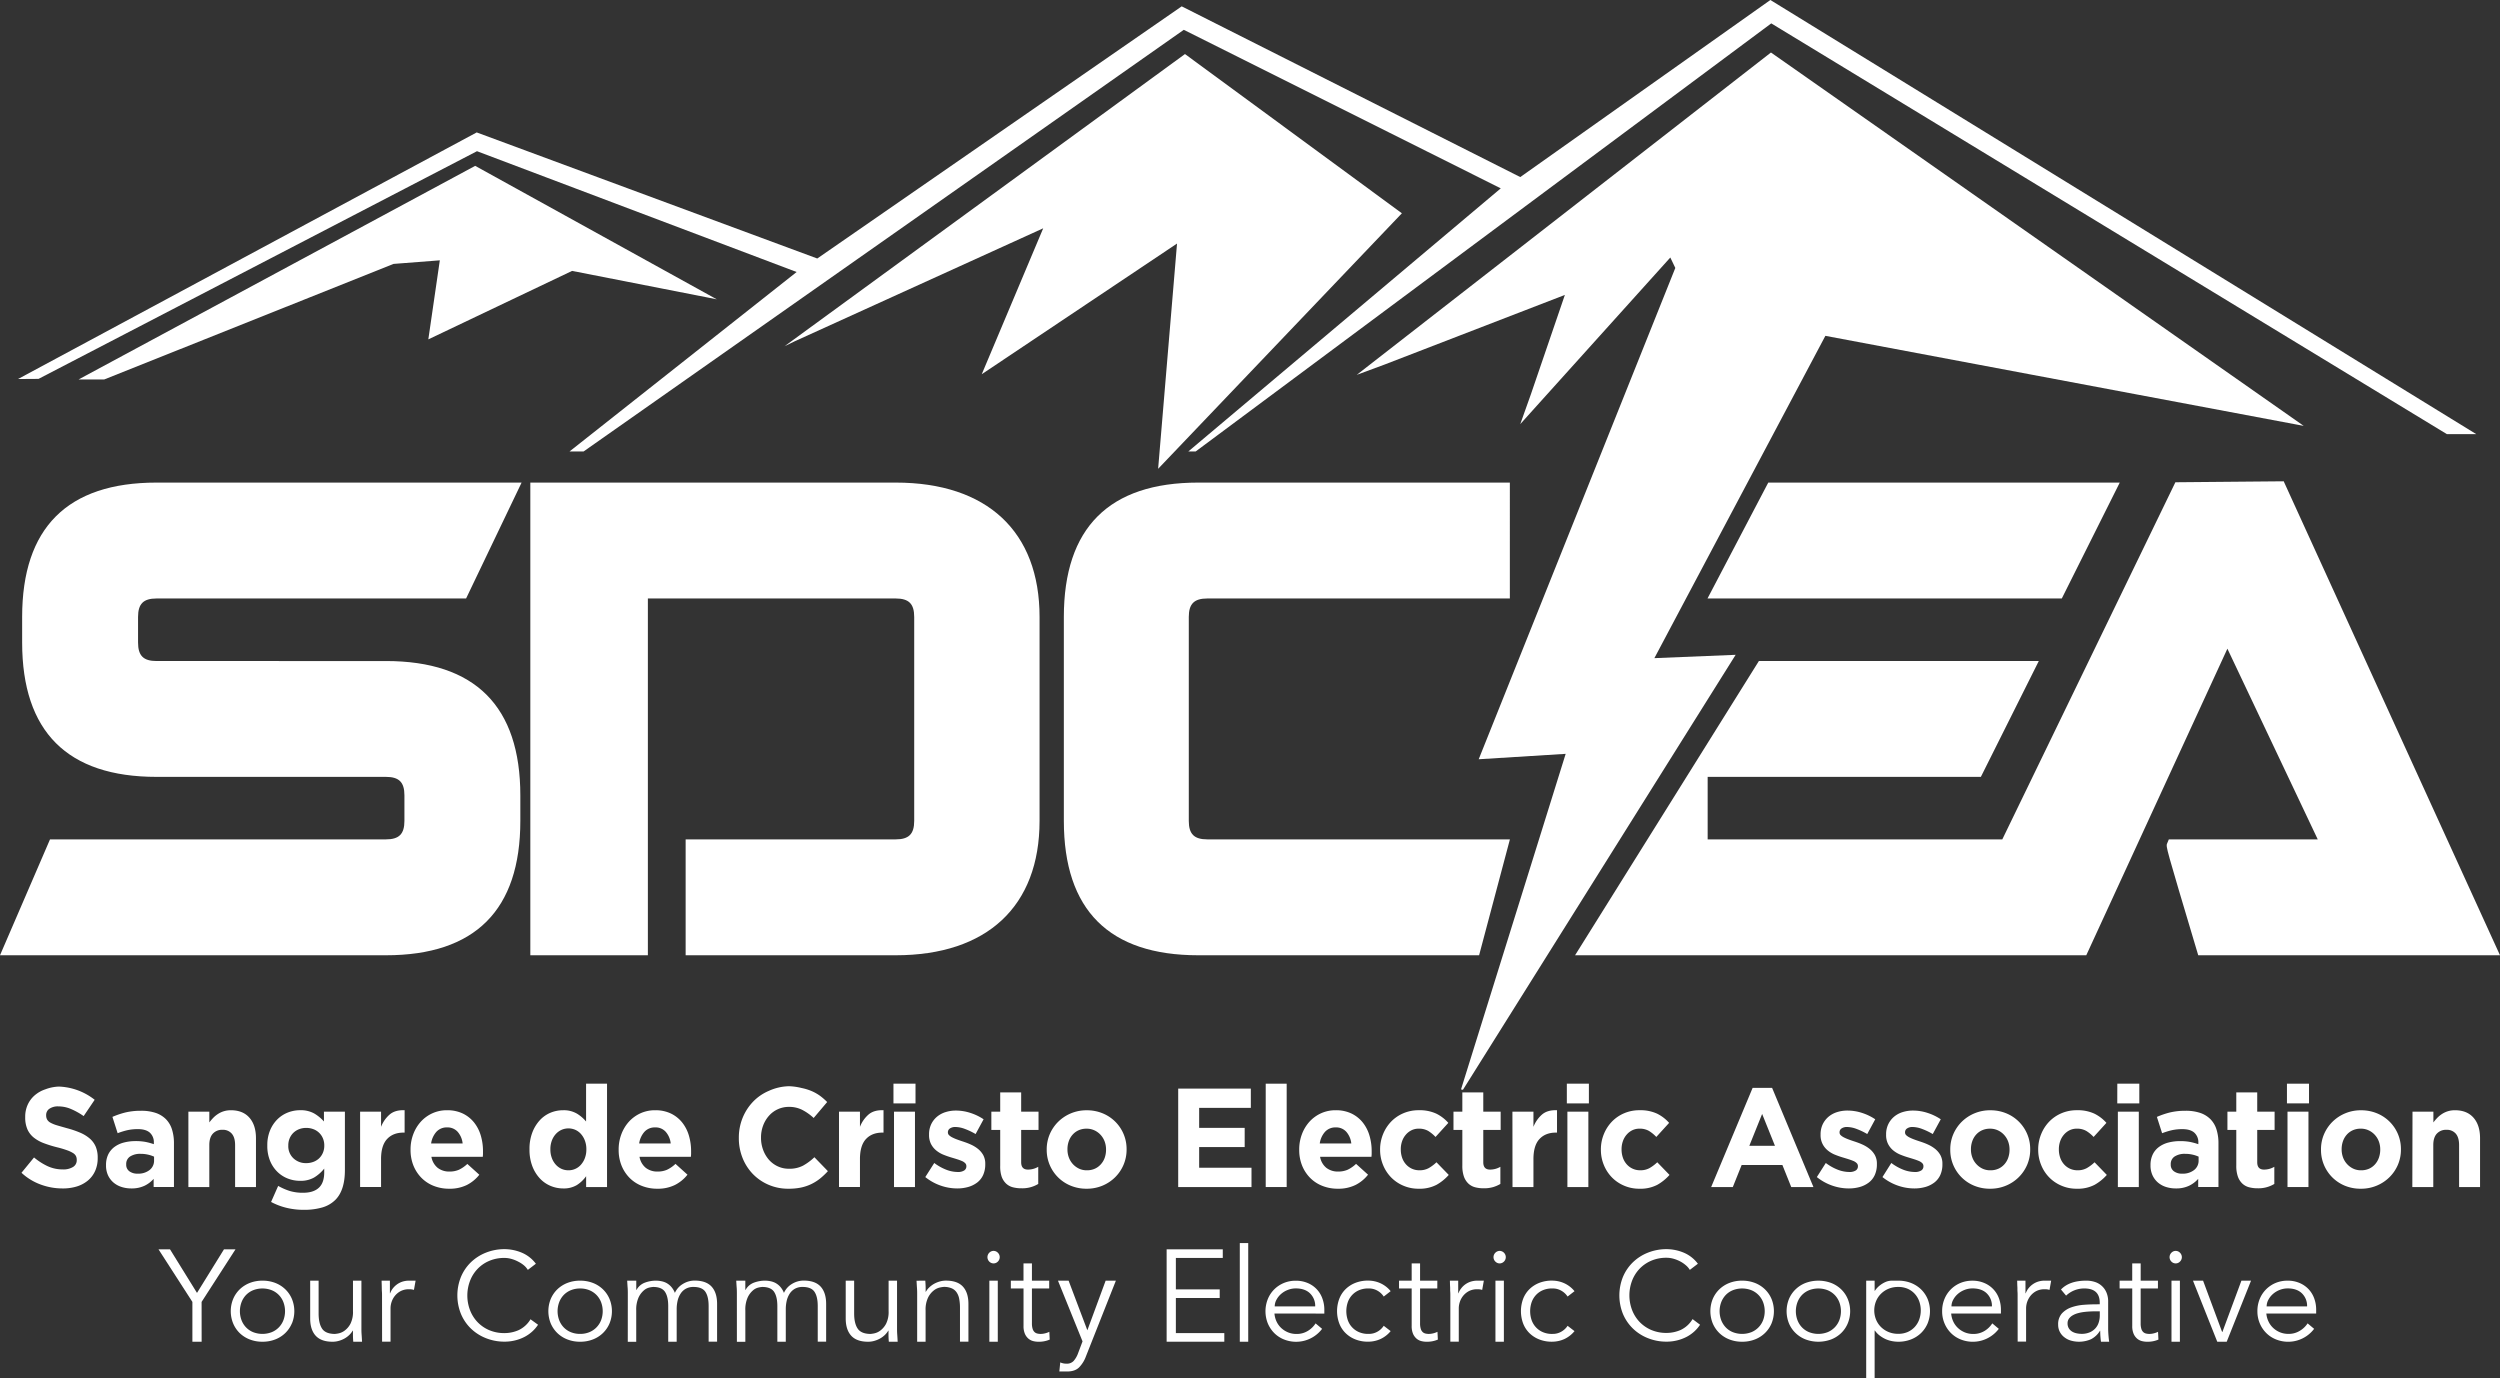 <?xml version="1.0" encoding="UTF-8"?>
<svg xmlns="http://www.w3.org/2000/svg" id="Layer_1" data-name="Layer 1" viewBox="0 0 1411.2 778.03">
  <rect x="0" y="0" width="1411.2" height="778.03" fill="#333333" stroke="none"/>
  <defs>
    <style>.cls-1{fill:#fff;}</style>
  </defs>
  <path class="cls-1" d="M289.63,821.84a35.27,35.27,0,0,1-12.21-2.18A32,32,0,0,1,266.53,813l7.08-8.65a35.29,35.29,0,0,0,7.66,4.92,20.1,20.1,0,0,0,8.6,1.83,10.24,10.24,0,0,0,5.79-1.4,4.35,4.35,0,0,0,2.06-3.84v-.16a4.77,4.77,0,0,0-.43-2.1,4.35,4.35,0,0,0-1.63-1.71,17.2,17.2,0,0,0-3.36-1.59,57.16,57.16,0,0,0-5.57-1.66,66.18,66.18,0,0,1-7.49-2.31,20.89,20.89,0,0,1-5.7-3.14,12.57,12.57,0,0,1-3.63-4.64,16.52,16.52,0,0,1-1.28-6.91v-.16a16.33,16.33,0,0,1,1.39-6.86,15.39,15.39,0,0,1,3.9-5.28,17.68,17.68,0,0,1,6-3.42,23.8,23.8,0,0,1,7.69-1.58,34.5,34.5,0,0,1,20.23,7.46L301.62,781a39.12,39.12,0,0,0-7.16-4,18,18,0,0,0-7-1.47,8.34,8.34,0,0,0-5.26,1.39,4.25,4.25,0,0,0-1.75,3.45v.16a5,5,0,0,0,.51,2.34,4.71,4.71,0,0,0,1.83,1.8,18.11,18.11,0,0,0,3.63,1.5c1.53.47,3.47,1,5.81,1.67a54.11,54.11,0,0,1,7.37,2.5,20.69,20.69,0,0,1,5.46,3.33,12.67,12.67,0,0,1,3.36,4.56,15.87,15.87,0,0,1,1.13,6.28v.16a17.49,17.49,0,0,1-1.47,7.34,15,15,0,0,1-4.1,5.4,18.26,18.26,0,0,1-6.27,3.33A26.65,26.65,0,0,1,289.63,821.84Z" transform="translate(-254.4 -150.99)"></path>
  <path class="cls-1" d="M328.53,821.84A18,18,0,0,1,323,821a13,13,0,0,1-4.55-2.5,12.07,12.07,0,0,1-3.08-4.09,13.17,13.17,0,0,1-1.12-5.6v-.15a13.59,13.59,0,0,1,1.24-6,11.6,11.6,0,0,1,3.46-4.2,15.32,15.32,0,0,1,5.3-2.51,25.7,25.7,0,0,1,6.8-.83,29.14,29.14,0,0,1,5.56.47,35.94,35.94,0,0,1,4.63,1.27v-.71a7.29,7.29,0,0,0-2.25-5.79c-1.51-1.33-3.73-2-6.69-2a27,27,0,0,0-6,.6,40.55,40.55,0,0,0-5.49,1.7l-2.95-9.21A46.7,46.7,0,0,1,325,779a37.27,37.27,0,0,1,9-1,25.37,25.37,0,0,1,8.36,1.23,14.88,14.88,0,0,1,5.72,3.53,14.29,14.29,0,0,1,3.42,5.84,25.55,25.55,0,0,1,1.09,7.75v24.68H341.13v-4.6a16.19,16.19,0,0,1-5.21,3.92A16.84,16.84,0,0,1,328.53,821.84Zm3.58-8.34a10.3,10.3,0,0,0,6.73-2.06,6.64,6.64,0,0,0,2.53-5.4V803.9a17.55,17.55,0,0,0-3.46-1.15,18.38,18.38,0,0,0-4.09-.44,10.43,10.43,0,0,0-6,1.51,5,5,0,0,0-2.18,4.37v.16a4.5,4.5,0,0,0,1.79,3.81A7.56,7.56,0,0,0,332.11,813.5Z" transform="translate(-254.4 -150.99)"></path>
  <path class="cls-1" d="M360.74,778.5h11.82v6.08a28.52,28.52,0,0,1,2.22-2.6,15,15,0,0,1,2.69-2.19,12.65,12.65,0,0,1,3.26-1.52,13.34,13.34,0,0,1,4-.57q6.77,0,10.46,4.21t3.7,11.59v27.55H387.11V797.37q0-4.27-1.87-6.45a6.57,6.57,0,0,0-5.28-2.18,7,7,0,0,0-5.41,2.18q-2,2.18-2,6.45v23.68H360.74Z" transform="translate(-254.4 -150.99)"></path>
  <path class="cls-1" d="M425.85,833.91a40.66,40.66,0,0,1-9.8-1.15,36.83,36.83,0,0,1-8.63-3.29l4-9.06a34.15,34.15,0,0,0,6.57,2.87,25.5,25.5,0,0,0,7.51,1c4,0,7-1,9-2.94s2.92-4.83,2.92-8.64v-2.07a21.35,21.35,0,0,1-5.76,5.07,15.24,15.24,0,0,1-7.86,1.84,19.08,19.08,0,0,1-7-1.31,17.29,17.29,0,0,1-5.91-3.86,18.55,18.55,0,0,1-4.09-6.23,22.08,22.08,0,0,1-1.51-8.45v-.16a21.69,21.69,0,0,1,1.55-8.45,19.09,19.09,0,0,1,4.13-6.24,17.41,17.41,0,0,1,5.91-3.85,18.9,18.9,0,0,1,6.92-1.31,15.6,15.6,0,0,1,7.94,1.83,23.1,23.1,0,0,1,5.52,4.53V778.5h11.83v32.94q0,11.35-5.29,16.76a17.24,17.24,0,0,1-7.44,4.36A36.62,36.62,0,0,1,425.85,833.91Zm1.4-26.36a11.34,11.34,0,0,0,4.05-.71,9.43,9.43,0,0,0,3.23-2,9.32,9.32,0,0,0,2.14-3.13,10,10,0,0,0,.78-4v-.16a10,10,0,0,0-.78-4,9.34,9.34,0,0,0-5.37-5.16,11.34,11.34,0,0,0-4.05-.72,11,11,0,0,0-4,.72,9.55,9.55,0,0,0-3.19,2,9.42,9.42,0,0,0-2.14,3.13,10,10,0,0,0-.78,4v.16a9.33,9.33,0,0,0,2.88,7.14A10.12,10.12,0,0,0,427.25,807.55Z" transform="translate(-254.4 -150.99)"></path>
  <path class="cls-1" d="M457.67,778.5H469.5v8.57a17.75,17.75,0,0,1,4.9-7q3.12-2.61,8.4-2.38v12.63h-.62q-5.91,0-9.3,3.65t-3.38,11.35v15.72H457.67Z" transform="translate(-254.4 -150.99)"></path>
  <path class="cls-1" d="M507.93,822a23.37,23.37,0,0,1-8.68-1.59,19.92,19.92,0,0,1-6.92-4.52,21.11,21.11,0,0,1-4.55-6.95,23.44,23.44,0,0,1-1.63-8.93v-.15a24,24,0,0,1,1.52-8.58,22,22,0,0,1,4.23-7.07,20,20,0,0,1,6.5-4.76,19.59,19.59,0,0,1,8.36-1.75,20,20,0,0,1,9,1.91,18.39,18.39,0,0,1,6.34,5.12,21.6,21.6,0,0,1,3.73,7.38,30.87,30.87,0,0,1,1.21,8.69c0,.48,0,1,0,1.51s-.07,1.08-.12,1.67h-29a10.22,10.22,0,0,0,3.54,6.23,10.47,10.47,0,0,0,6.65,2.1,13.12,13.12,0,0,0,5.3-1A18.28,18.28,0,0,0,518.2,808l6.77,6.11a21.16,21.16,0,0,1-7.16,5.84A21.86,21.86,0,0,1,507.93,822Zm7.62-25.56a11.87,11.87,0,0,0-2.79-6.55,7.69,7.69,0,0,0-6-2.5,7.86,7.86,0,0,0-6,2.46,12.48,12.48,0,0,0-3,6.59Z" transform="translate(-254.4 -150.99)"></path>
  <path class="cls-1" d="M572.27,821.84a18.24,18.24,0,0,1-7.08-1.43,17.43,17.43,0,0,1-6.07-4.24,21.21,21.21,0,0,1-4.24-6.91,25.83,25.83,0,0,1-1.59-9.4v-.17a25.79,25.79,0,0,1,1.59-9.4,21.48,21.48,0,0,1,4.2-6.91,17.13,17.13,0,0,1,6-4.25,18.45,18.45,0,0,1,7.16-1.43,14.64,14.64,0,0,1,7.82,1.91,20.81,20.81,0,0,1,5.17,4.45V762.71h11.83v58.34H585.26v-6.11a18.76,18.76,0,0,1-5.25,5A14.29,14.29,0,0,1,572.27,821.84Zm3-10.24a9.27,9.27,0,0,0,7.12-3.22,11.75,11.75,0,0,0,2.18-3.72,13.51,13.51,0,0,0,.82-4.8v-.17a13.43,13.43,0,0,0-.82-4.8,11.8,11.8,0,0,0-2.18-3.73,9.5,9.5,0,0,0-3.19-2.38,9.72,9.72,0,0,0-7.86,0,10,10,0,0,0-3.23,2.38,11.51,11.51,0,0,0-2.21,3.69,13.43,13.43,0,0,0-.82,4.84v.17a13.51,13.51,0,0,0,.82,4.8,11.45,11.45,0,0,0,2.21,3.72,9.84,9.84,0,0,0,3.23,2.39A9.45,9.45,0,0,0,575.3,811.6Z" transform="translate(-254.4 -150.99)"></path>
  <path class="cls-1" d="M625.4,822a23.28,23.28,0,0,1-8.67-1.59,19.87,19.87,0,0,1-6.93-4.52,21.11,21.11,0,0,1-4.55-6.95,23.44,23.44,0,0,1-1.63-8.93v-.15a24.24,24.24,0,0,1,1.51-8.58,22.24,22.24,0,0,1,4.24-7.07,20.14,20.14,0,0,1,6.5-4.76,19.59,19.59,0,0,1,8.36-1.75,20,20,0,0,1,9,1.91,18.39,18.39,0,0,1,6.34,5.12,21.6,21.6,0,0,1,3.73,7.38,30.87,30.87,0,0,1,1.21,8.69c0,.48,0,1,0,1.51s-.07,1.08-.12,1.67h-29a10.26,10.26,0,0,0,3.54,6.23,10.48,10.48,0,0,0,6.66,2.1,13,13,0,0,0,5.28-1,18.16,18.16,0,0,0,4.83-3.34l6.77,6.11a21.25,21.25,0,0,1-7.16,5.84A21.83,21.83,0,0,1,625.4,822ZM633,796.44a11.81,11.81,0,0,0-2.8-6.55,7.66,7.66,0,0,0-6-2.5,7.86,7.86,0,0,0-6,2.46,12.48,12.48,0,0,0-3,6.59Z" transform="translate(-254.4 -150.99)"></path>
  <path class="cls-1" d="M699.38,822a27.71,27.71,0,0,1-11.12-2.22,27.34,27.34,0,0,1-8.87-6.07,27.94,27.94,0,0,1-5.84-9.09,29.86,29.86,0,0,1-2.09-11.2v-.16a29.49,29.49,0,0,1,2.09-11.15,28.88,28.88,0,0,1,5.84-9.13,26.93,26.93,0,0,1,8.94-6.19,28.81,28.81,0,0,1,11.52-2.65,33.75,33.75,0,0,1,7,1,29.09,29.09,0,0,1,5.72,1.75,25.35,25.35,0,0,1,4.75,2.69,33.85,33.85,0,0,1,4,3.49l-7.62,9a29,29,0,0,0-6.5-4.6,16.27,16.27,0,0,0-7.43-1.67,14.91,14.91,0,0,0-11.35,5.08,17.26,17.26,0,0,0-3.27,5.52,19,19,0,0,0-1.17,6.7v.16a19.35,19.35,0,0,0,1.17,6.75,18,18,0,0,0,3.22,5.56,15.21,15.21,0,0,0,5,3.77,14.71,14.71,0,0,0,6.42,1.38,16.36,16.36,0,0,0,7.9-1.74,31.07,31.07,0,0,0,6.42-4.76l7.62,7.86a40.88,40.88,0,0,1-4.35,4.13,26.16,26.16,0,0,1-4.94,3.13,25.43,25.43,0,0,1-5.88,2A34.66,34.66,0,0,1,699.38,822Z" transform="translate(-254.4 -150.99)"></path>
  <path class="cls-1" d="M728,778.5h11.83v8.57a17.65,17.65,0,0,1,4.9-7q3.1-2.61,8.4-2.38v12.63h-.62q-5.91,0-9.3,3.65t-3.38,11.35v15.72H728Z" transform="translate(-254.4 -150.99)"></path>
  <path class="cls-1" d="M758.74,762.71h12.45v11.11H758.74Zm.31,15.79h11.83v42.55H759.05Z" transform="translate(-254.4 -150.99)"></path>
  <path class="cls-1" d="M794.61,821.84a28.3,28.3,0,0,1-9.07-1.55,29,29,0,0,1-8.83-4.87l5.06-7.95a28.05,28.05,0,0,0,6.81,3.82,18.25,18.25,0,0,0,6.34,1.26,6.42,6.42,0,0,0,3.77-.87,2.72,2.72,0,0,0,1.21-2.3v-.16a2.34,2.34,0,0,0-.7-1.67,5.89,5.89,0,0,0-1.91-1.23,28.63,28.63,0,0,0-2.76-1c-1-.32-2.13-.66-3.27-1-1.45-.43-2.91-.95-4.39-1.55a15.81,15.81,0,0,1-4-2.38,11.59,11.59,0,0,1-2.92-3.61,11.18,11.18,0,0,1-1.12-5.24v-.16a13.18,13.18,0,0,1,1.2-5.76,12.68,12.68,0,0,1,3.27-4.25,13.94,13.94,0,0,1,4.82-2.61,19.43,19.43,0,0,1,6-.88,26.41,26.41,0,0,1,8,1.31,29.54,29.54,0,0,1,7.5,3.61l-4.51,8.34a37,37,0,0,0-6.07-2.9,15.73,15.73,0,0,0-5.21-1.08,5.32,5.32,0,0,0-3.27.85,2.55,2.55,0,0,0-1.09,2.1v.16a2.13,2.13,0,0,0,.7,1.55,7.6,7.6,0,0,0,1.87,1.26,23.93,23.93,0,0,0,2.68,1.15c1,.38,2.09.74,3.23,1.12,1.45.48,2.93,1,4.44,1.7a18.57,18.57,0,0,1,4,2.42,12.1,12.1,0,0,1,3,3.5,10,10,0,0,1,1.17,5v.16a14.48,14.48,0,0,1-1.21,6.15,11.15,11.15,0,0,1-3.38,4.25,15.28,15.28,0,0,1-5.1,2.5A22.55,22.55,0,0,1,794.61,821.84Z" transform="translate(-254.4 -150.99)"></path>
  <path class="cls-1" d="M831.1,821.76a19,19,0,0,1-5-.59,8.71,8.71,0,0,1-3.81-2.11,10.13,10.13,0,0,1-2.49-3.93A18.1,18.1,0,0,1,819,809V788.82h-5V778.5h5V767.62h11.83V778.5h9.8v10.32h-9.8v18.25q0,4.13,3.81,4.13a11.48,11.48,0,0,0,5.83-1.58v9.68a17.34,17.34,0,0,1-9.33,2.46Z" transform="translate(-254.4 -150.99)"></path>
  <path class="cls-1" d="M867.73,822a23.08,23.08,0,0,1-8.94-1.71A21.72,21.72,0,0,1,845.25,800v-.15a21.74,21.74,0,0,1,1.71-8.62,22,22,0,0,1,4.75-7,22.6,22.6,0,0,1,7.15-4.76,22.83,22.83,0,0,1,9-1.75,23.23,23.23,0,0,1,8.94,1.71,21.72,21.72,0,0,1,13.54,20.28v.17a21.82,21.82,0,0,1-6.46,15.63,22.32,22.32,0,0,1-7.15,4.76A22.83,22.83,0,0,1,867.73,822Zm.16-10.4a10.75,10.75,0,0,0,4.55-.91,10,10,0,0,0,3.38-2.5A10.94,10.94,0,0,0,878,804.5a13.55,13.55,0,0,0,.74-4.49v-.15a12.86,12.86,0,0,0-.78-4.5,11.48,11.48,0,0,0-2.25-3.72,10.9,10.9,0,0,0-3.5-2.58,10.23,10.23,0,0,0-4.44-.95,10.75,10.75,0,0,0-4.55.91,9.9,9.9,0,0,0-3.38,2.5,10.75,10.75,0,0,0-2.14,3.69,13.24,13.24,0,0,0-.74,4.48v.17a12.79,12.79,0,0,0,.78,4.48,11.42,11.42,0,0,0,2.25,3.73,11.27,11.27,0,0,0,3.47,2.58A10.11,10.11,0,0,0,867.89,811.6Z" transform="translate(-254.4 -150.99)"></path>
  <path class="cls-1" d="M919.47,765.48h41v10.88H931.3v11.27H957V798.5H931.3v11.67h29.55v10.88H919.47Z" transform="translate(-254.4 -150.99)"></path>
  <path class="cls-1" d="M968.87,762.71H980.7v58.34H968.87Z" transform="translate(-254.4 -150.99)"></path>
  <path class="cls-1" d="M1009.56,822a23.28,23.28,0,0,1-8.67-1.59,19.87,19.87,0,0,1-6.93-4.52,21.11,21.11,0,0,1-4.55-6.95,23.44,23.44,0,0,1-1.63-8.93v-.15a24.24,24.24,0,0,1,1.51-8.58,22.06,22.06,0,0,1,4.24-7.07,20,20,0,0,1,6.5-4.76,19.57,19.57,0,0,1,8.37-1.75,20,20,0,0,1,9,1.91,18.39,18.39,0,0,1,6.34,5.12,21.6,21.6,0,0,1,3.73,7.38,30.87,30.87,0,0,1,1.21,8.69c0,.48,0,1,0,1.51s-.06,1.08-.12,1.67h-29a10.17,10.17,0,0,0,3.54,6.23,10.48,10.48,0,0,0,6.66,2.1,13.14,13.14,0,0,0,5.29-1,18.28,18.28,0,0,0,4.82-3.34l6.76,6.11a21,21,0,0,1-7.15,5.84A21.86,21.86,0,0,1,1009.56,822Zm7.62-25.56a11.88,11.88,0,0,0-2.8-6.55,7.65,7.65,0,0,0-6-2.5,7.88,7.88,0,0,0-6,2.46,12.41,12.41,0,0,0-3,6.59Z" transform="translate(-254.4 -150.99)"></path>
  <path class="cls-1" d="M1055.15,822a21.36,21.36,0,0,1-8.67-1.75,21.07,21.07,0,0,1-6.89-4.72,21.62,21.62,0,0,1-4.51-7,22.3,22.3,0,0,1-1.64-8.53v-.15a22.67,22.67,0,0,1,1.64-8.58,22.2,22.2,0,0,1,4.51-7.07,21,21,0,0,1,6.89-4.76,21.74,21.74,0,0,1,8.82-1.75,22.3,22.3,0,0,1,9.81,1.91,22.06,22.06,0,0,1,6.84,5.23l-7.23,7.95a20,20,0,0,0-4.16-3.42,10.36,10.36,0,0,0-5.33-1.26,8.93,8.93,0,0,0-4.08.91,9.89,9.89,0,0,0-3.19,2.5,11.18,11.18,0,0,0-2.11,3.69,13.49,13.49,0,0,0-.73,4.48v.17a14.12,14.12,0,0,0,.73,4.6,11,11,0,0,0,2.14,3.73,10.22,10.22,0,0,0,3.35,2.5,10.08,10.08,0,0,0,4.35.91,10.6,10.6,0,0,0,5.18-1.22,22.41,22.41,0,0,0,4.39-3.3l6.93,7.14a26.59,26.59,0,0,1-6.93,5.6A20.59,20.59,0,0,1,1055.15,822Z" transform="translate(-254.4 -150.99)"></path>
  <path class="cls-1" d="M1092,821.76a18.8,18.8,0,0,1-4.94-.59,8.69,8.69,0,0,1-3.82-2.11,10.13,10.13,0,0,1-2.49-3.93,18.1,18.1,0,0,1-.89-6.15V788.82h-5V778.5h5V767.62h11.82V778.5h9.81v10.32h-9.81v18.25q0,4.13,3.81,4.13a11.48,11.48,0,0,0,5.84-1.58v9.68a18.34,18.34,0,0,1-4.13,1.79A18.13,18.13,0,0,1,1092,821.76Z" transform="translate(-254.4 -150.99)"></path>
  <path class="cls-1" d="M1108.13,778.5H1120v8.57a17.75,17.75,0,0,1,4.9-7c2.07-1.74,4.88-2.53,8.4-2.38v12.63h-.62q-5.91,0-9.3,3.65T1120,805.33v15.72h-11.82Z" transform="translate(-254.4 -150.99)"></path>
  <path class="cls-1" d="M1138.85,762.71h12.45v11.11h-12.45Zm.31,15.79H1151v42.55h-11.83Z" transform="translate(-254.4 -150.99)"></path>
  <path class="cls-1" d="M1179.77,822a21.31,21.31,0,0,1-8.66-1.75,21.07,21.07,0,0,1-6.89-4.72,21.62,21.62,0,0,1-4.51-7,22.3,22.3,0,0,1-1.64-8.53v-.15a22.67,22.67,0,0,1,1.64-8.58,22.2,22.2,0,0,1,4.51-7.07,21,21,0,0,1,6.89-4.76,21.67,21.67,0,0,1,8.82-1.75,22.22,22.22,0,0,1,9.8,1.91,22,22,0,0,1,6.85,5.23l-7.23,7.95a20,20,0,0,0-4.17-3.42,10.32,10.32,0,0,0-5.32-1.26,9,9,0,0,0-4.09.91,10,10,0,0,0-3.19,2.5,11.16,11.16,0,0,0-2.1,3.69,13.5,13.5,0,0,0-.74,4.48v.17a14.13,14.13,0,0,0,.74,4.6,11,11,0,0,0,2.14,3.73,10,10,0,0,0,7.7,3.41,10.63,10.63,0,0,0,5.18-1.22,22.7,22.7,0,0,0,4.39-3.3l6.92,7.14a26.71,26.71,0,0,1-6.92,5.6A20.61,20.61,0,0,1,1179.77,822Z" transform="translate(-254.4 -150.99)"></path>
  <path class="cls-1" d="M1243.72,765.08h11l23.34,56h-12.53l-5-12.47h-23l-5,12.47h-12.22Zm12.61,32.7-7.24-18-7.24,18Z" transform="translate(-254.4 -150.99)"></path>
  <path class="cls-1" d="M1297.87,821.84a28.24,28.24,0,0,1-9.06-1.55,29,29,0,0,1-8.84-4.87l5.06-7.95a27.87,27.87,0,0,0,6.81,3.82,18.25,18.25,0,0,0,6.34,1.26,6.47,6.47,0,0,0,3.78-.87,2.71,2.71,0,0,0,1.2-2.3v-.16a2.3,2.3,0,0,0-.7-1.67,5.84,5.84,0,0,0-1.9-1.23c-.81-.34-1.73-.67-2.77-1s-2.13-.66-3.26-1c-1.46-.43-2.92-.95-4.4-1.55a15.63,15.63,0,0,1-4-2.38,11.42,11.42,0,0,1-2.91-3.61,11.06,11.06,0,0,1-1.14-5.24v-.16a13.18,13.18,0,0,1,1.21-5.76,12.94,12.94,0,0,1,3.27-4.25,14,14,0,0,1,4.82-2.61,19.39,19.39,0,0,1,6-.88,26.41,26.41,0,0,1,8.05,1.31,29.54,29.54,0,0,1,7.5,3.61l-4.51,8.34a36.92,36.92,0,0,0-6.06-2.9,15.78,15.78,0,0,0-5.22-1.08,5.32,5.32,0,0,0-3.27.85,2.54,2.54,0,0,0-1.08,2.1v.16a2.08,2.08,0,0,0,.69,1.55,7.8,7.8,0,0,0,1.87,1.26,24.76,24.76,0,0,0,2.68,1.15c1,.38,2.09.74,3.24,1.12,1.45.48,2.92,1,4.43,1.7a18.57,18.57,0,0,1,4,2.42,12.1,12.1,0,0,1,3,3.5,10,10,0,0,1,1.17,5v.16a14.48,14.48,0,0,1-1.21,6.15,11.15,11.15,0,0,1-3.38,4.25,15.28,15.28,0,0,1-5.1,2.5A22.5,22.5,0,0,1,1297.87,821.84Z" transform="translate(-254.4 -150.99)"></path>
  <path class="cls-1" d="M1334.9,821.84a28.24,28.24,0,0,1-9.06-1.55,28.88,28.88,0,0,1-8.83-4.87l5-7.95a28.24,28.24,0,0,0,6.81,3.82,18.25,18.25,0,0,0,6.35,1.26,6.44,6.44,0,0,0,3.77-.87,2.71,2.71,0,0,0,1.2-2.3v-.16a2.33,2.33,0,0,0-.69-1.67,5.94,5.94,0,0,0-1.92-1.23,28.63,28.63,0,0,0-2.76-1c-1-.32-2.13-.66-3.26-1-1.46-.43-2.92-.95-4.4-1.55a16,16,0,0,1-4-2.38,11.7,11.7,0,0,1-2.91-3.61,11.06,11.06,0,0,1-1.13-5.24v-.16a13,13,0,0,1,1.21-5.76,12.78,12.78,0,0,1,3.26-4.25,14,14,0,0,1,4.82-2.61,19.48,19.48,0,0,1,6-.88,26.36,26.36,0,0,1,8.05,1.31,29.61,29.61,0,0,1,7.51,3.61l-4.52,8.34a36.92,36.92,0,0,0-6.06-2.9,15.78,15.78,0,0,0-5.22-1.08,5.27,5.27,0,0,0-3.26.85,2.53,2.53,0,0,0-1.1,2.1v.16a2.13,2.13,0,0,0,.7,1.55,7.8,7.8,0,0,0,1.87,1.26,24.14,24.14,0,0,0,2.69,1.15c1,.38,2.08.74,3.23,1.12,1.45.48,2.93,1,4.43,1.7a18.89,18.89,0,0,1,4,2.42,12.06,12.06,0,0,1,3,3.5,10,10,0,0,1,1.17,5v.16a14.48,14.48,0,0,1-1.2,6.15,11.27,11.27,0,0,1-3.39,4.25,15.23,15.23,0,0,1-5.09,2.5A22.63,22.63,0,0,1,1334.9,821.84Z" transform="translate(-254.4 -150.99)"></path>
  <path class="cls-1" d="M1377.77,822a23.13,23.13,0,0,1-9-1.71A21.72,21.72,0,0,1,1355.29,800v-.15a21.57,21.57,0,0,1,1.71-8.62,22.13,22.13,0,0,1,4.74-7,22.66,22.66,0,0,1,16.18-6.51,23.31,23.31,0,0,1,8.95,1.71,21.72,21.72,0,0,1,13.54,20.28v.17a21.68,21.68,0,0,1-1.71,8.6,22.1,22.1,0,0,1-4.75,7,22.32,22.32,0,0,1-7.15,4.76A22.86,22.86,0,0,1,1377.77,822Zm.15-10.4a10.76,10.76,0,0,0,4.56-.91,10,10,0,0,0,3.38-2.5,10.94,10.94,0,0,0,2.14-3.69,13.55,13.55,0,0,0,.74-4.49v-.15a12.86,12.86,0,0,0-.78-4.5,11.33,11.33,0,0,0-2.26-3.72,10.8,10.8,0,0,0-3.5-2.58,10.18,10.18,0,0,0-4.43-.95,10.75,10.75,0,0,0-4.55.91,9.94,9.94,0,0,0-3.39,2.5,10.89,10.89,0,0,0-2.13,3.69,13.24,13.24,0,0,0-.74,4.48v.17a12.57,12.57,0,0,0,.78,4.48,11.08,11.08,0,0,0,2.25,3.73,11.23,11.23,0,0,0,3.46,2.58A10.11,10.11,0,0,0,1377.92,811.6Z" transform="translate(-254.4 -150.99)"></path>
  <path class="cls-1" d="M1426.63,822a21.29,21.29,0,0,1-8.67-1.75,21.07,21.07,0,0,1-6.89-4.72,21.45,21.45,0,0,1-4.51-7,22.3,22.3,0,0,1-1.64-8.53v-.15a22.67,22.67,0,0,1,1.64-8.58,22,22,0,0,1,4.51-7.07,21,21,0,0,1,6.89-4.76,21.7,21.7,0,0,1,8.82-1.75,22.22,22.22,0,0,1,9.8,1.91,22,22,0,0,1,6.85,5.23l-7.23,7.95a19.79,19.79,0,0,0-4.17-3.42,10.34,10.34,0,0,0-5.32-1.26,9,9,0,0,0-4.09.91,10,10,0,0,0-3.19,2.5,11.16,11.16,0,0,0-2.1,3.69,13.5,13.5,0,0,0-.74,4.48v.17a14.13,14.13,0,0,0,.74,4.6,11,11,0,0,0,2.14,3.73,10,10,0,0,0,7.71,3.41,10.53,10.53,0,0,0,5.16-1.22,22.45,22.45,0,0,0,4.4-3.3l6.92,7.14a26.71,26.71,0,0,1-6.92,5.6A20.62,20.62,0,0,1,1426.63,822Z" transform="translate(-254.4 -150.99)"></path>
  <path class="cls-1" d="M1449.58,762.71H1462v11.11h-12.44Zm.31,15.79h11.82v42.55h-11.82Z" transform="translate(-254.4 -150.99)"></path>
  <path class="cls-1" d="M1482.63,821.84a18.07,18.07,0,0,1-5.56-.83,13.16,13.16,0,0,1-4.55-2.5,12,12,0,0,1-3.07-4.09,13.17,13.17,0,0,1-1.13-5.6v-.15a13.59,13.59,0,0,1,1.25-6,11.4,11.4,0,0,1,3.46-4.2,15.35,15.35,0,0,1,5.29-2.51,25.75,25.75,0,0,1,6.8-.83,29.25,29.25,0,0,1,5.57.47,36.39,36.39,0,0,1,4.63,1.27v-.71a7.29,7.29,0,0,0-2.26-5.79c-1.51-1.33-3.73-2-6.69-2a26.94,26.94,0,0,0-6,.6,40.66,40.66,0,0,0-5.5,1.7l-2.95-9.21a46.82,46.82,0,0,1,7.16-2.46,37.18,37.18,0,0,1,9-1,25.39,25.39,0,0,1,8.37,1.23,14.91,14.91,0,0,1,5.71,3.53,14.29,14.29,0,0,1,3.42,5.84,25.54,25.54,0,0,1,1.1,7.75v24.68h-11.44v-4.6a16.3,16.3,0,0,1-5.21,3.92A16.89,16.89,0,0,1,1482.63,821.84Zm3.58-8.34a10.28,10.28,0,0,0,6.73-2.06,6.61,6.61,0,0,0,2.53-5.4V803.9a17.34,17.34,0,0,0-3.46-1.15,18.38,18.38,0,0,0-4.09-.44,10.39,10.39,0,0,0-6,1.51,5,5,0,0,0-2.18,4.37v.16a4.48,4.48,0,0,0,1.79,3.81A7.53,7.53,0,0,0,1486.21,813.5Z" transform="translate(-254.4 -150.99)"></path>
  <path class="cls-1" d="M1528.93,821.76a19,19,0,0,1-5-.59,8.77,8.77,0,0,1-3.81-2.11,10.13,10.13,0,0,1-2.49-3.93,18.1,18.1,0,0,1-.89-6.15V788.82h-5V778.5h5V767.62h11.82V778.5h9.81v10.32h-9.81v18.25c0,2.75,1.28,4.13,3.82,4.13a11.45,11.45,0,0,0,5.83-1.58v9.68a17.34,17.34,0,0,1-9.33,2.46Z" transform="translate(-254.4 -150.99)"></path>
  <path class="cls-1" d="M1545.34,762.71h12.45v11.11h-12.45Zm.31,15.79h11.83v42.55h-11.83Z" transform="translate(-254.4 -150.99)"></path>
  <path class="cls-1" d="M1587,822a23.13,23.13,0,0,1-9-1.71A21.72,21.72,0,0,1,1564.56,800v-.15a21.57,21.57,0,0,1,1.71-8.62,22.13,22.13,0,0,1,4.74-7,22.66,22.66,0,0,1,16.19-6.51,23.3,23.3,0,0,1,8.94,1.71,21.72,21.72,0,0,1,13.54,20.28v.17a21.68,21.68,0,0,1-1.71,8.6,21.94,21.94,0,0,1-4.75,7,22.36,22.36,0,0,1-7.16,4.76A22.74,22.74,0,0,1,1587,822Zm.16-10.4a10.78,10.78,0,0,0,4.55-.91,10,10,0,0,0,3.38-2.5,11.11,11.11,0,0,0,2.14-3.69A13.55,13.55,0,0,0,1598,800v-.15a12.86,12.86,0,0,0-.78-4.5,11.48,11.48,0,0,0-2.25-3.72,10.94,10.94,0,0,0-3.51-2.58,10.15,10.15,0,0,0-4.43-.95,10.75,10.75,0,0,0-4.55.91,10,10,0,0,0-3.39,2.5,11.08,11.08,0,0,0-2.14,3.69,13.5,13.5,0,0,0-.74,4.48v.17a13,13,0,0,0,.78,4.48,11.33,11.33,0,0,0,5.72,6.31A10.13,10.13,0,0,0,1587.2,811.6Z" transform="translate(-254.4 -150.99)"></path>
  <path class="cls-1" d="M1616.21,778.5H1628v6.08a28.4,28.4,0,0,1,2.21-2.6,15.33,15.33,0,0,1,2.69-2.19,12.72,12.72,0,0,1,3.27-1.52,13.27,13.27,0,0,1,4-.57c4.52,0,8,1.41,10.47,4.21s3.7,6.67,3.7,11.59v27.55h-11.83V797.37c0-2.85-.63-5-1.87-6.45a6.61,6.61,0,0,0-5.29-2.18,7,7,0,0,0-5.41,2.18q-2,2.18-2,6.45v23.68h-11.83Z" transform="translate(-254.4 -150.99)"></path>
  <path class="cls-1" d="M368.22,908.36H363V885.89l-19.13-29.68h6.5l15.23,24.6,15.23-24.6h6.5l-19.13,29.68Z" transform="translate(-254.4 -150.99)"></path>
  <path class="cls-1" d="M419.16,898a16.45,16.45,0,0,1-3.72,5.46,16.83,16.83,0,0,1-5.66,3.61,19.48,19.48,0,0,1-7.25,1.3,19.28,19.28,0,0,1-7.19-1.3,17.08,17.08,0,0,1-5.67-3.61A16.57,16.57,0,0,1,386,898a18.28,18.28,0,0,1,0-13.74,16.57,16.57,0,0,1,3.71-5.46,17.24,17.24,0,0,1,5.67-3.61,19.48,19.48,0,0,1,7.19-1.29,19.69,19.69,0,0,1,7.25,1.29,17,17,0,0,1,5.66,3.61,16.45,16.45,0,0,1,3.72,5.46,18.28,18.28,0,0,1,0,13.74Zm-4.76-11.9a11.76,11.76,0,0,0-6.57-6.79,14.49,14.49,0,0,0-10.58,0,11.76,11.76,0,0,0-4,2.72,12.22,12.22,0,0,0-2.53,4.07,14.53,14.53,0,0,0,0,10.07,12.13,12.13,0,0,0,2.53,4.05,11.65,11.65,0,0,0,4,2.73,14.49,14.49,0,0,0,10.58,0,11.86,11.86,0,0,0,6.57-6.78,14.53,14.53,0,0,0,0-10.07Z" transform="translate(-254.4 -150.99)"></path>
  <path class="cls-1" d="M453.81,908.36c-.09-1.05-.15-2.1-.17-3.13s0-2.07,0-3.12h-.14a10.92,10.92,0,0,1-2,2.51,13.21,13.21,0,0,1-2.74,2,15,15,0,0,1-3.21,1.29,12.67,12.67,0,0,1-3.36.47q-6.5,0-9.6-3.41t-3.1-9.74V873.89h4.76v18.52q0,5.6,1.95,8.56t7.22,3a19.26,19.26,0,0,0,2-.29,8.84,8.84,0,0,0,3.5-1.57,11.47,11.47,0,0,0,3.29-3.87,14.74,14.74,0,0,0,1.44-7.15V873.89h4.76v26.88c0,.93,0,2.12.11,3.54s.16,2.77.25,4.05Z" transform="translate(-254.4 -150.99)"></path>
  <path class="cls-1" d="M470.05,884.63c0-.77,0-1.54,0-2.28s0-1.52-.07-2.35-.05-1.76-.08-2.76-.05-2.13-.1-3.35h4.69V881h.14a10.6,10.6,0,0,1,1.44-2.63,11.63,11.63,0,0,1,2.28-2.26,11.24,11.24,0,0,1,3.1-1.62,12.47,12.47,0,0,1,4-.6H489l-.94,5.23a7.79,7.79,0,0,0-2.75-.37,9.9,9.9,0,0,0-4.65,1,10.39,10.39,0,0,0-3.29,2.65,11.07,11.07,0,0,0-1.91,3.47,11.35,11.35,0,0,0-.61,3.57v18.89h-4.77Z" transform="translate(-254.4 -150.99)"></path>
  <path class="cls-1" d="M558.12,898.78a20,20,0,0,1-3.21,3.76,20.78,20.78,0,0,1-4.33,3.05,23.6,23.6,0,0,1-5.3,2,24.56,24.56,0,0,1-6.07.74,28.05,28.05,0,0,1-10.58-2,25.62,25.62,0,0,1-8.44-5.43,24.81,24.81,0,0,1-5.59-8.23,27.89,27.89,0,0,1,0-20.89,24.85,24.85,0,0,1,5.59-8.24,25.94,25.94,0,0,1,8.44-5.43,28.24,28.24,0,0,1,10.58-2,25.51,25.51,0,0,1,9.53,1.91,19.27,19.27,0,0,1,8.15,6.33l-4.54,3.47a10.52,10.52,0,0,0-2.13-2.5A16.69,16.69,0,0,0,547,863.2a19.53,19.53,0,0,0-3.79-1.54,14.42,14.42,0,0,0-4-.59,21.33,21.33,0,0,0-8.8,1.73,19.64,19.64,0,0,0-6.61,4.65,20.1,20.1,0,0,0-4.15,6.76,23.21,23.21,0,0,0,0,16.15,20.19,20.19,0,0,0,4.15,6.76,19.92,19.92,0,0,0,6.61,4.65,21.49,21.49,0,0,0,8.8,1.73,19.89,19.89,0,0,0,7.9-1.66,15.44,15.44,0,0,0,6.75-6.15Z" transform="translate(-254.4 -150.99)"></path>
  <path class="cls-1" d="M598.48,898a16.45,16.45,0,0,1-3.72,5.46,16.83,16.83,0,0,1-5.66,3.61,19.5,19.5,0,0,1-7.26,1.3,19.26,19.26,0,0,1-7.18-1.3,17,17,0,0,1-5.67-3.61,16.75,16.75,0,0,1-3.72-5.46,18.41,18.41,0,0,1,0-13.74,16.75,16.75,0,0,1,3.72-5.46,17.13,17.13,0,0,1,5.67-3.61,19.46,19.46,0,0,1,7.18-1.29,19.7,19.7,0,0,1,7.26,1.29,17,17,0,0,1,5.66,3.61,16.45,16.45,0,0,1,3.72,5.46,18.28,18.28,0,0,1,0,13.74Zm-4.76-11.9a11.82,11.82,0,0,0-6.58-6.79,13.46,13.46,0,0,0-5.3-1,13.63,13.63,0,0,0-5.27,1,11.76,11.76,0,0,0-4,2.72,12.22,12.22,0,0,0-2.53,4.07,14.53,14.53,0,0,0,0,10.07,12.13,12.13,0,0,0,2.53,4.05,11.65,11.65,0,0,0,4,2.73,13.63,13.63,0,0,0,5.27,1,13.46,13.46,0,0,0,5.3-1,11.92,11.92,0,0,0,6.58-6.78,14.53,14.53,0,0,0,0-10.07Z" transform="translate(-254.4 -150.99)"></path>
  <path class="cls-1" d="M608.79,881.55c0-1.28,0-2.56-.11-3.83s-.16-2.56-.25-3.83h5.13v5.23h.14a8.91,8.91,0,0,1,4.8-4.13,18.09,18.09,0,0,1,6.1-1.1,16.16,16.16,0,0,1,2.92.28,10.59,10.59,0,0,1,3,1,10.16,10.16,0,0,1,2.71,2.12,11.61,11.61,0,0,1,2.13,3.52,11.13,11.13,0,0,1,4.58-5.1,12.63,12.63,0,0,1,6.53-1.86q6.49,0,9.6,3.4t3.11,9.74v21.33h-4.77V888.25c0-3.49-.6-6.16-1.8-8s-3.44-2.8-6.72-2.8a8.65,8.65,0,0,0-4.47,1.07,8.36,8.36,0,0,0-2.92,2.84,12.48,12.48,0,0,0-1.63,4,21,21,0,0,0-.5,4.68v18.34H631.6V888.25c0-3.49-.6-6.16-1.8-8s-3.44-2.8-6.72-2.8a14.37,14.37,0,0,0-2,.3,7.28,7.28,0,0,0-3.21,1.62,11.74,11.74,0,0,0-3,4,16.68,16.68,0,0,0-1.33,7.37v17.68h-4.77Z" transform="translate(-254.4 -150.99)"></path>
  <path class="cls-1" d="M670.35,881.55c0-1.28,0-2.56-.11-3.83s-.16-2.56-.25-3.83h5.13v5.23h.14a8.91,8.91,0,0,1,4.8-4.13,18.09,18.09,0,0,1,6.1-1.1,16.16,16.16,0,0,1,2.92.28,10.59,10.59,0,0,1,3,1,10.16,10.16,0,0,1,2.71,2.12,11.41,11.41,0,0,1,2.13,3.52,11.13,11.13,0,0,1,4.58-5.1,12.63,12.63,0,0,1,6.53-1.86q6.5,0,9.6,3.4t3.11,9.74v21.33H716V888.25c0-3.49-.6-6.16-1.8-8s-3.44-2.8-6.71-2.8a8.66,8.66,0,0,0-4.48,1.07,8.44,8.44,0,0,0-2.92,2.84,12.48,12.48,0,0,0-1.63,4,21,21,0,0,0-.5,4.68v18.34h-4.76V888.25c0-3.49-.61-6.16-1.81-8s-3.44-2.8-6.72-2.8a14.37,14.37,0,0,0-2,.3,7.28,7.28,0,0,0-3.21,1.62,11.74,11.74,0,0,0-3,4,16.68,16.68,0,0,0-1.33,7.37v17.68h-4.77Z" transform="translate(-254.4 -150.99)"></path>
  <path class="cls-1" d="M756.13,908.36c-.1-1.05-.16-2.1-.18-3.13s0-2.07,0-3.12h-.14a11.14,11.14,0,0,1-2,2.51,13.27,13.27,0,0,1-2.75,2,15,15,0,0,1-3.21,1.29,12.65,12.65,0,0,1-3.35.47q-6.51,0-9.61-3.41t-3.1-9.74V873.89h4.76v18.52q0,5.6,2,8.56t7.22,3a19.26,19.26,0,0,0,2-.29,8.72,8.72,0,0,0,3.5-1.57,11.47,11.47,0,0,0,3.29-3.87,14.74,14.74,0,0,0,1.44-7.15V873.89h4.76v26.88c0,.93,0,2.12.11,3.54s.16,2.77.25,4.05Z" transform="translate(-254.4 -150.99)"></path>
  <path class="cls-1" d="M776.71,873.89q.13,1.58.18,3.12t0,3.12h.15a11,11,0,0,1,2-2.51,13.31,13.31,0,0,1,2.74-2,15,15,0,0,1,3.21-1.29,12.65,12.65,0,0,1,3.36-.46q6.5,0,9.6,3.4t3.11,9.74v21.33h-4.77V889.28a25.63,25.63,0,0,0-.44-5.08,9.34,9.34,0,0,0-1.48-3.72,6.39,6.39,0,0,0-2.81-2.28,11,11,0,0,0-4.44-.78,17.4,17.4,0,0,0-2,.3,8.57,8.57,0,0,0-3.51,1.62,11.58,11.58,0,0,0-3.28,4,15.49,15.49,0,0,0-1.45,7.37v17.68h-4.76V881.47c0-.93,0-2.11-.11-3.54s-.16-2.77-.25-4Z" transform="translate(-254.4 -150.99)"></path>
  <path class="cls-1" d="M817.63,863.17a3.36,3.36,0,0,1-4.76,0,3.53,3.53,0,0,1,0-5.08,3.33,3.33,0,0,1,4.76,0,3.5,3.5,0,0,1,0,5.08Zm0,45.19h-4.76V873.89h4.76Z" transform="translate(-254.4 -150.99)"></path>
  <path class="cls-1" d="M846.65,878.3H836.9V898a10.14,10.14,0,0,0,.37,3,4.17,4.17,0,0,0,1,1.81,3.42,3.42,0,0,0,1.55.9,7.68,7.68,0,0,0,2,.25,10.27,10.27,0,0,0,2.52-.33,12,12,0,0,0,2.39-.86l.21,4.39a15.43,15.43,0,0,1-6.43,1.22,12.09,12.09,0,0,1-2.85-.36,6.77,6.77,0,0,1-2.7-1.36,7.5,7.5,0,0,1-2-2.71,10.77,10.77,0,0,1-.8-4.52V878.3H825v-4.41h7.14v-9.73h4.76v9.73h9.75Z" transform="translate(-254.4 -150.99)"></path>
  <path class="cls-1" d="M868.19,901.91l10.32-28h5.78l-16.9,42.71a17.3,17.3,0,0,1-3.86,6.23c-1.56,1.54-3.81,2.32-6.74,2.32h-4.41l.51-5.14a8.29,8.29,0,0,0,3.6.72,5.07,5.07,0,0,0,4-1.59,13.78,13.78,0,0,0,2.53-4.48l2.45-6.51-13.86-34.26h6Z" transform="translate(-254.4 -150.99)"></path>
  <path class="cls-1" d="M918.15,903.5H945.5v4.86H912.94V856.21h31.69v4.86H918.15v17.75H942.9v4.86H918.15Z" transform="translate(-254.4 -150.99)"></path>
  <path class="cls-1" d="M959,908.36h-4.76V852.67H959Z" transform="translate(-254.4 -150.99)"></path>
  <path class="cls-1" d="M973.8,892.44A13.36,13.36,0,0,0,975,897a12,12,0,0,0,2.67,3.66,12.8,12.8,0,0,0,3.83,2.43,12.31,12.31,0,0,0,4.69.89,11.86,11.86,0,0,0,6.6-1.81,13.25,13.25,0,0,0,4.23-4.16l3.68,3.09a18.41,18.41,0,0,1-21.48,6,16.32,16.32,0,0,1-5.52-3.61,17.18,17.18,0,0,1-3.64-5.46,18.47,18.47,0,0,1,0-13.74,16.44,16.44,0,0,1,3.6-5.46,16.76,16.76,0,0,1,5.42-3.61,17.29,17.29,0,0,1,6.71-1.29,16.86,16.86,0,0,1,6.86,1.33,14.8,14.8,0,0,1,8.22,8.75,18.38,18.38,0,0,1,1.09,6.37v2.1Zm23-4a9.79,9.79,0,0,0-2.9-7.35c-1.92-1.88-4.62-2.82-8.08-2.82a12.2,12.2,0,0,0-4.47.85,12.49,12.49,0,0,0-3.79,2.27,11.48,11.48,0,0,0-2.61,3.26,7.92,7.92,0,0,0-1,3.79Z" transform="translate(-254.4 -150.99)"></path>
  <path class="cls-1" d="M1035.49,882.87a10.25,10.25,0,0,0-3.42-3.24,9.58,9.58,0,0,0-5-1.33,13.2,13.2,0,0,0-5.31.9,11.38,11.38,0,0,0-4,2.69,11.56,11.56,0,0,0-2.53,4.1,15.73,15.73,0,0,0,0,10.26,11.4,11.4,0,0,0,6.53,6.79,12.87,12.87,0,0,0,5.31.9,9.49,9.49,0,0,0,5-1.33,10.25,10.25,0,0,0,3.42-3.24l3.91,3a16.21,16.21,0,0,1-5.71,4.46,16.8,16.8,0,0,1-6.64,1.51,19.18,19.18,0,0,1-7.43-1.23,16.25,16.25,0,0,1-5.67-3.61,15.13,15.13,0,0,1-3.57-5.5,19.82,19.82,0,0,1,0-13.8,15.21,15.21,0,0,1,3.57-5.5,16.54,16.54,0,0,1,5.67-3.61,19.37,19.37,0,0,1,7.43-1.22,16.63,16.63,0,0,1,6.64,1.51,16,16,0,0,1,5.71,4.45Z" transform="translate(-254.4 -150.99)"></path>
  <path class="cls-1" d="M1065.73,878.3H1056V898a10.14,10.14,0,0,0,.37,3,4.08,4.08,0,0,0,1,1.81,3.44,3.44,0,0,0,1.54.9,7.74,7.74,0,0,0,2,.25,10.29,10.29,0,0,0,2.53-.33,12.17,12.17,0,0,0,2.38-.86l.22,4.39a15.47,15.47,0,0,1-6.43,1.22,12.09,12.09,0,0,1-2.85-.36,6.7,6.7,0,0,1-2.7-1.36,7.52,7.52,0,0,1-2-2.71,10.93,10.93,0,0,1-.8-4.52V878.3h-7.14v-4.41h7.14v-9.73H1056v9.73h9.75Z" transform="translate(-254.4 -150.99)"></path>
  <path class="cls-1" d="M1073.09,884.63c0-.77,0-1.54,0-2.28s0-1.52-.07-2.35,0-1.76-.07-2.76-.07-2.13-.11-3.35h4.69V881h.14a10,10,0,0,1,1.45-2.63,11,11,0,0,1,5.37-3.88,12.43,12.43,0,0,1,4-.6H1092l-.94,5.23a7.83,7.83,0,0,0-2.75-.37,9.9,9.9,0,0,0-4.65,1,10.39,10.39,0,0,0-3.29,2.65,11.07,11.07,0,0,0-1.91,3.47,11.64,11.64,0,0,0-.61,3.57v18.89h-4.77Z" transform="translate(-254.4 -150.99)"></path>
  <path class="cls-1" d="M1103.31,863.17a3.48,3.48,0,0,1-2.38,1,3.44,3.44,0,0,1-2.38-1,3.5,3.5,0,0,1,0-5.08,3.45,3.45,0,0,1,2.38-1,3.49,3.49,0,0,1,2.38,1,3.53,3.53,0,0,1,0,5.08Zm0,45.19h-4.76V873.89h4.76Z" transform="translate(-254.4 -150.99)"></path>
  <path class="cls-1" d="M1139.27,882.87a10.2,10.2,0,0,0-3.43-3.24,9.57,9.57,0,0,0-5-1.33,13.17,13.17,0,0,0-5.31.9,11.29,11.29,0,0,0-4,2.69A11.72,11.72,0,0,0,1119,886a15.73,15.73,0,0,0,0,10.26,11.63,11.63,0,0,0,2.54,4.1,11.42,11.42,0,0,0,4,2.69,12.84,12.84,0,0,0,5.31.9,9.48,9.48,0,0,0,5-1.33,10.2,10.2,0,0,0,3.43-3.24l3.9,3a16.27,16.27,0,0,1-5.7,4.46,16.8,16.8,0,0,1-6.64,1.51,19.2,19.2,0,0,1-7.44-1.23,16.44,16.44,0,0,1-5.67-3.61,15.39,15.39,0,0,1-3.57-5.5,20.12,20.12,0,0,1,0-13.8,15.48,15.48,0,0,1,3.57-5.5,16.73,16.73,0,0,1,5.67-3.61,19.39,19.39,0,0,1,7.44-1.22,16.63,16.63,0,0,1,6.64,1.51,16,16,0,0,1,5.7,4.45Z" transform="translate(-254.4 -150.99)"></path>
  <path class="cls-1" d="M1214.05,898.78a20.35,20.35,0,0,1-3.21,3.76,20.78,20.78,0,0,1-4.33,3.05,23.87,23.87,0,0,1-5.31,2,24.54,24.54,0,0,1-6.06.74,28,28,0,0,1-10.58-2,25.52,25.52,0,0,1-8.44-5.43,25,25,0,0,1-5.6-8.23,28,28,0,0,1,0-20.89,25,25,0,0,1,5.6-8.24,25.84,25.84,0,0,1,8.44-5.43,28.21,28.21,0,0,1,10.58-2,25.51,25.51,0,0,1,9.53,1.91,19.33,19.33,0,0,1,8.15,6.33l-4.55,3.47a10.45,10.45,0,0,0-2.12-2.5,16.77,16.77,0,0,0-3.19-2.22,19,19,0,0,0-3.79-1.54,14.35,14.35,0,0,0-4-.59,21.38,21.38,0,0,0-8.81,1.73,19.84,19.84,0,0,0-6.61,4.65,20.26,20.26,0,0,0-4.15,6.76,23.36,23.36,0,0,0,0,16.15,20.36,20.36,0,0,0,4.15,6.76,20.13,20.13,0,0,0,6.61,4.65,21.54,21.54,0,0,0,8.81,1.73,19.93,19.93,0,0,0,7.9-1.66,15.49,15.49,0,0,0,6.75-6.15Z" transform="translate(-254.4 -150.99)"></path>
  <path class="cls-1" d="M1254.41,898a16.45,16.45,0,0,1-3.72,5.46,16.83,16.83,0,0,1-5.66,3.61,19.5,19.5,0,0,1-7.26,1.3,19.23,19.23,0,0,1-7.18-1.3,17,17,0,0,1-5.67-3.61,16.75,16.75,0,0,1-3.72-5.46,18.41,18.41,0,0,1,0-13.74,16.75,16.75,0,0,1,3.72-5.46,17.13,17.13,0,0,1,5.67-3.61,19.43,19.43,0,0,1,7.18-1.29,19.7,19.7,0,0,1,7.26,1.29,17,17,0,0,1,5.66,3.61,16.45,16.45,0,0,1,3.72,5.46,18.41,18.41,0,0,1,0,13.74Zm-4.76-11.9a11.84,11.84,0,0,0-6.57-6.79,14.47,14.47,0,0,0-10.57,0,11.61,11.61,0,0,0-4,2.72,12.55,12.55,0,0,0-2.53,4.07,14.53,14.53,0,0,0,0,10.07,12.46,12.46,0,0,0,2.53,4.05,11.5,11.5,0,0,0,4,2.73,14.47,14.47,0,0,0,10.57,0,11.94,11.94,0,0,0,6.57-6.78,14.53,14.53,0,0,0,0-10.07Z" transform="translate(-254.4 -150.99)"></path>
  <path class="cls-1" d="M1297.43,898a16.27,16.27,0,0,1-3.71,5.46,17,17,0,0,1-5.67,3.61,20.67,20.67,0,0,1-14.43,0,16.73,16.73,0,0,1-5.66-3.61,16.32,16.32,0,0,1-3.73-5.46,18.41,18.41,0,0,1,0-13.74,16.32,16.32,0,0,1,3.73-5.46,16.89,16.89,0,0,1,5.66-3.61,20.82,20.82,0,0,1,14.43,0,17.13,17.13,0,0,1,5.67,3.61,16.27,16.27,0,0,1,3.71,5.46,18.16,18.16,0,0,1,0,13.74Zm-4.76-11.9a12,12,0,0,0-2.56-4.07,12.21,12.21,0,0,0-4-2.72,14.47,14.47,0,0,0-10.57,0,11.9,11.9,0,0,0-4,2.72,12.36,12.36,0,0,0-2.52,4.07,14.53,14.53,0,0,0,0,10.07,12.27,12.27,0,0,0,2.52,4.05,11.79,11.79,0,0,0,4,2.73,14.47,14.47,0,0,0,10.57,0,12.08,12.08,0,0,0,4-2.73,11.89,11.89,0,0,0,2.56-4.05,14.38,14.38,0,0,0,0-10.07Z" transform="translate(-254.4 -150.99)"></path>
  <path class="cls-1" d="M1307.83,873.89h4.76v5.74h.14a12.59,12.59,0,0,1,2.74-3,14.47,14.47,0,0,1,3.32-2,9.1,9.1,0,0,1,3.58-.73h3.49a19.66,19.66,0,0,1,7.26,1.29,17.24,17.24,0,0,1,5.67,3.61,16.6,16.6,0,0,1,3.72,5.46,18.41,18.41,0,0,1,0,13.74,16.6,16.6,0,0,1-3.72,5.46,17.08,17.08,0,0,1-5.67,3.61,19.46,19.46,0,0,1-7.26,1.3,18.93,18.93,0,0,1-3.49-.35,16.89,16.89,0,0,1-3.58-1.12,17.38,17.38,0,0,1-3.32-2,12.07,12.07,0,0,1-2.74-2.87h-.14v27h-4.76Zm29.91,11.59a12.56,12.56,0,0,0-2.56-4.21,12,12,0,0,0-4-2.82,13,13,0,0,0-5.31-1,13.85,13.85,0,0,0-5.37,1,13.23,13.23,0,0,0-4.29,2.82,12.57,12.57,0,0,0-2.82,4.21,13.89,13.89,0,0,0,0,10.4,12.57,12.57,0,0,0,2.82,4.21,13.2,13.2,0,0,0,4.29,2.81,13.85,13.85,0,0,0,5.37,1,13,13,0,0,0,5.31-1,12,12,0,0,0,4-2.81,12.56,12.56,0,0,0,2.56-4.21,15.47,15.47,0,0,0,0-10.4Z" transform="translate(-254.4 -150.99)"></path>
  <path class="cls-1" d="M1355.8,892.44A13.12,13.12,0,0,0,1357,897a11.87,11.87,0,0,0,2.68,3.66,12.71,12.71,0,0,0,3.81,2.43,12.37,12.37,0,0,0,4.7.89,11.92,11.92,0,0,0,6.61-1.81A13.31,13.31,0,0,0,1379,898l3.68,3.09a18.41,18.41,0,0,1-21.48,6,16.42,16.42,0,0,1-5.52-3.61,17,17,0,0,1-3.64-5.46,17.32,17.32,0,0,1-1.34-6.87,17.84,17.84,0,0,1,1.3-6.87,16.5,16.5,0,0,1,9-9.07,17.34,17.34,0,0,1,6.72-1.29,16.81,16.81,0,0,1,6.85,1.33,14.83,14.83,0,0,1,8.24,8.75,18.85,18.85,0,0,1,1.08,6.37v2.1Zm23-4a9.78,9.78,0,0,0-2.89-7.35q-2.89-2.82-8.08-2.82a12.29,12.29,0,0,0-4.48.85,12.74,12.74,0,0,0-3.79,2.27,11.44,11.44,0,0,0-2.6,3.26,7.92,7.92,0,0,0-1,3.79Z" transform="translate(-254.4 -150.99)"></path>
  <path class="cls-1" d="M1393.3,884.63c0-.77,0-1.54,0-2.28s0-1.52-.07-2.35,0-1.76-.07-2.76-.06-2.13-.11-3.35h4.69V881h.15a10.29,10.29,0,0,1,1.44-2.63,11.36,11.36,0,0,1,2.28-2.26,11.24,11.24,0,0,1,3.1-1.62,12.43,12.43,0,0,1,4-.6h3.53l-.93,5.23a7.83,7.83,0,0,0-2.75-.37,10,10,0,0,0-4.66,1,10.35,10.35,0,0,0-3.28,2.65,11.5,11.5,0,0,0-2.53,7v18.89h-4.76Z" transform="translate(-254.4 -150.99)"></path>
  <path class="cls-1" d="M1439.66,887.22v-.81q0-8.1-8.67-8.11a14.82,14.82,0,0,0-10.32,4.05l-2.89-3.46c3.19-3.34,7.94-5,14.3-5a15.45,15.45,0,0,1,4.76.71,10.49,10.49,0,0,1,6.57,5.89,12.72,12.72,0,0,1,1,5.32v15c0,1.3.07,2.65.19,4.07s.24,2.57.39,3.48h-4.62c-.15-.92-.25-1.93-.33-3s-.11-2.13-.11-3.16h-.14a12.78,12.78,0,0,1-5,4.73,16.78,16.78,0,0,1-11.29.83,10.58,10.58,0,0,1-3.71-1.84,9,9,0,0,1-2.6-3,8.61,8.61,0,0,1-1-4.21,9,9,0,0,1,2.13-6.33,13.14,13.14,0,0,1,5.34-3.43,27,27,0,0,1,6.86-1.41c2.43-.19,4.65-.28,6.68-.28Zm-2.46,4c-.81,0-1.76,0-2.85.06s-2.21.14-3.39.28a23.87,23.87,0,0,0-3.47.66,12.28,12.28,0,0,0-3,1.2,6.91,6.91,0,0,0-2.16,1.86,4.45,4.45,0,0,0-.83,2.75,5.2,5.2,0,0,0,.68,2.72,5.64,5.64,0,0,0,1.84,1.86,8.12,8.12,0,0,0,2.57,1,13.52,13.52,0,0,0,2.85.31,11.38,11.38,0,0,0,4.51-.83,9.31,9.31,0,0,0,3.21-2.24,8.88,8.88,0,0,0,1.91-3.31,12.87,12.87,0,0,0,.62-4V891.2Z" transform="translate(-254.4 -150.99)"></path>
  <path class="cls-1" d="M1472.51,878.3h-9.75V898a10.52,10.52,0,0,0,.36,3,4.17,4.17,0,0,0,1,1.81,3.42,3.42,0,0,0,1.55.9,7.74,7.74,0,0,0,2,.25,10.35,10.35,0,0,0,2.53-.33,11.84,11.84,0,0,0,2.37-.86l.22,4.39a15.42,15.42,0,0,1-6.42,1.22,12.24,12.24,0,0,1-2.86-.36,6.77,6.77,0,0,1-2.7-1.36,7.5,7.5,0,0,1-2-2.71,10.77,10.77,0,0,1-.8-4.52V878.3h-7.14v-4.41H1458v-9.73h4.77v9.73h9.75Z" transform="translate(-254.4 -150.99)"></path>
  <path class="cls-1" d="M1484.91,863.17a3.34,3.34,0,0,1-4.75,0,3.53,3.53,0,0,1,0-5.08,3.32,3.32,0,0,1,4.75,0,3.48,3.48,0,0,1,0,5.08Zm0,45.19h-4.75V873.89h4.75Z" transform="translate(-254.4 -150.99)"></path>
  <path class="cls-1" d="M1511.34,908.36H1506l-13.71-34.47h5.7l10.76,29h.14l10.75-29h5.43Z" transform="translate(-254.4 -150.99)"></path>
  <path class="cls-1" d="M1533.7,892.44a12.92,12.92,0,0,0,1.23,4.52,11.84,11.84,0,0,0,2.67,3.66,12.75,12.75,0,0,0,3.82,2.43,12.35,12.35,0,0,0,4.69.89,11.88,11.88,0,0,0,6.61-1.81A13.35,13.35,0,0,0,1557,898l3.68,3.09a18.4,18.4,0,0,1-21.47,6,16.27,16.27,0,0,1-5.53-3.61A16.85,16.85,0,0,1,1530,898a17.32,17.32,0,0,1-1.34-6.87,18,18,0,0,1,1.29-6.87,16.55,16.55,0,0,1,9-9.07,17.34,17.34,0,0,1,6.72-1.29,16.84,16.84,0,0,1,6.85,1.33,15.15,15.15,0,0,1,5.09,3.55,15,15,0,0,1,3.14,5.2,18.61,18.61,0,0,1,1.08,6.37v2.1Zm23-4a9.78,9.78,0,0,0-2.88-7.35c-1.92-1.88-4.62-2.82-8.08-2.82a12.29,12.29,0,0,0-4.48.85,12.74,12.74,0,0,0-3.79,2.27,11.44,11.44,0,0,0-2.6,3.26,7.93,7.93,0,0,0-1,3.79Z" transform="translate(-254.4 -150.99)"></path>
  <path class="cls-1" d="M342.77,488.82H517.5l31.33-65.42H342.77c-50.34,0-75.87,25.52-75.87,75.86v14.39c0,50.34,25.53,75.87,75.87,75.87H472.25c7.42,0,10.44,3,10.44,10.45v14.38c0,7.42-3,10.45-10.44,10.45H282.63L254.4,690.22H472.25c50.34,0,75.87-25.52,75.87-75.87V600c0-50.35-25.53-75.87-75.87-75.87H342.77c-7.42,0-10.44-3-10.44-10.45V499.26C332.33,491.84,335.35,488.82,342.77,488.82Z" transform="translate(-254.4 -150.99)"></path>
  <path class="cls-1" d="M760,423.4H553.76V690.22h66.35V488.82H760c7.42,0,10.45,3,10.45,10.44V614.35c0,7.42-3,10.45-10.45,10.45H641.43l0,65.42H760c51.61,0,81.21-27.65,81.21-75.87V499.26C841.24,451.05,811.64,423.4,760,423.4Z" transform="translate(-254.4 -150.99)"></path>
  <path class="cls-1" d="M935.9,488.82h170.78V423.4H930.8c-50.35,0-75.88,25.52-75.88,75.86V614.35c0,50.35,25.53,75.87,75.88,75.87h158.52l17.39-65.42H935.9c-7.42,0-10.45-3-10.45-10.45V499.26C925.45,491.84,928.48,488.82,935.9,488.82Z" transform="translate(-254.4 -150.99)"></path>
  <path class="cls-1" d="M1543.5,422.67l-61.14.55-97.7,201.58H1218.34V589.52h154.22l32.71-65.42h-158L1143.49,690.22h288.57l79.66-173.06,51,107.64h-84.06l-1,2.4c-.71,1.67-.71,1.67,16.76,60.21l.84,2.81H1665.6Z" transform="translate(-254.4 -150.99)"></path>
  <polygon class="cls-1" points="1196.56 272.41 998.15 272.41 963.85 337.83 1163.84 337.83 1196.56 272.41"></polygon>
  <path class="cls-1" d="M342.77,427.34h199.8L515,484.88H342.77q-14.38,0-14.38,14.38v14.39q0,14.39,14.38,14.39H472.25q71.93,0,71.93,71.93v14.38q0,71.94-71.93,71.93H260.39l24.84-57.54h187q14.37,0,14.38-14.39V600q0-14.38-14.38-14.39H342.77q-71.92,0-71.93-71.93V499.26Q270.84,427.34,342.77,427.34Z" transform="translate(-254.4 -150.99)"></path>
  <path class="cls-1" d="M760,427.34H557.7V686.28h58.47V484.88H760q14.38,0,14.39,14.38V614.35q0,14.39-14.39,14.39H645.36l0,57.54H760c48,0,77.27-24,77.27-71.93V499.26C837.3,451.31,808,427.34,760,427.34Z" transform="translate(-254.4 -150.99)"></path>
  <path class="cls-1" d="M930.8,427.34h172.12l-.17,57.54H935.9q-14.39,0-14.39,14.38V614.35q0,14.39,14.39,14.39h165.69l-15.3,57.54H930.8q-71.94,0-71.94-71.93V499.26Q858.86,427.34,930.8,427.34Z" transform="translate(-254.4 -150.99)"></path>
  <path class="cls-1" d="M1541,426.63l-56.14.51-97.71,201.6H1214.4V585.58h155.72L1398.89,528h-149.4L1150.6,686.28h278.94l82.13-178.43L1569,628.74H1481.3c-.16.36,16.9,57.54,16.9,57.54h161.27Z" transform="translate(-254.4 -150.99)"></path>
  <polygon class="cls-1" points="1161.41 333.89 1190.18 276.35 1000.53 276.35 970.36 333.89 1161.41 333.89"></polygon>
  <polygon class="cls-1" points="21.76 213.87 269.25 85.35 449.69 153.54 321.49 254.84 329.43 254.84 668.22 16.83 847.15 106.32 670.78 254.84 674.93 254.84 999.84 13.2 1381.2 245.05 1397.78 245.05 999.34 0 858.16 99.95 667.05 3.58 461.33 145.92 269.09 74.75 10.17 213.95 21.76 213.87"></polygon>
  <polygon class="cls-1" points="664.41 137.48 554.18 211.24 588.87 128.87 448.65 192.63 442.86 195.44 668.9 30.51 791.34 120.39 653.74 264.63 664.41 137.48"></polygon>
  <polygon class="cls-1" points="668.88 34.78 463.62 182.88 595.5 122.01 561.83 201.97 668.45 130.63 658 255.17 786.13 120.85 668.88 34.78"></polygon>
  <polygon class="cls-1" points="268.23 93.62 44.35 214.2 58.83 214.2 222.16 148.97 248.27 146.95 241.78 191.57 322.93 152.92 398.83 167.81 404.63 168.98 268.23 93.62"></polygon>
  <polygon class="cls-1" points="268.21 98.09 54.42 212.21 221.25 145.09 252.88 142.64 246.75 184.84 322.45 148.78 387.92 163.1 268.21 98.09"></polygon>
  <polygon class="cls-1" points="268.21 98.09 54.42 212.21 221.25 145.09 252.88 142.64 246.75 184.84 322.45 148.78 387.92 163.1 268.21 98.09"></polygon>
  <polygon class="cls-1" points="824.71 614.96 883.79 425.53 834.7 428.58 945.68 151.25 942.86 145.36 858.16 239.4 864.11 222.69 883.34 166.48 781.7 205.73 765.85 211.6 999.67 29.64 1300.4 240.4 1030.39 189.57 933.86 371.51 979.74 369.63 825.8 615.17 824.71 614.96"></polygon>
  <polygon class="cls-1" points="1289.11 235.49 999.78 33.92 782.8 201.97 889.01 160.57 867.37 223.8 943.75 139.23 949.44 151.12 839.93 424.8 888.65 421.77 829.73 604.77 973.39 373.34 928 375.2 1028.54 185.71 1289.11 235.49"></polygon>
</svg>
